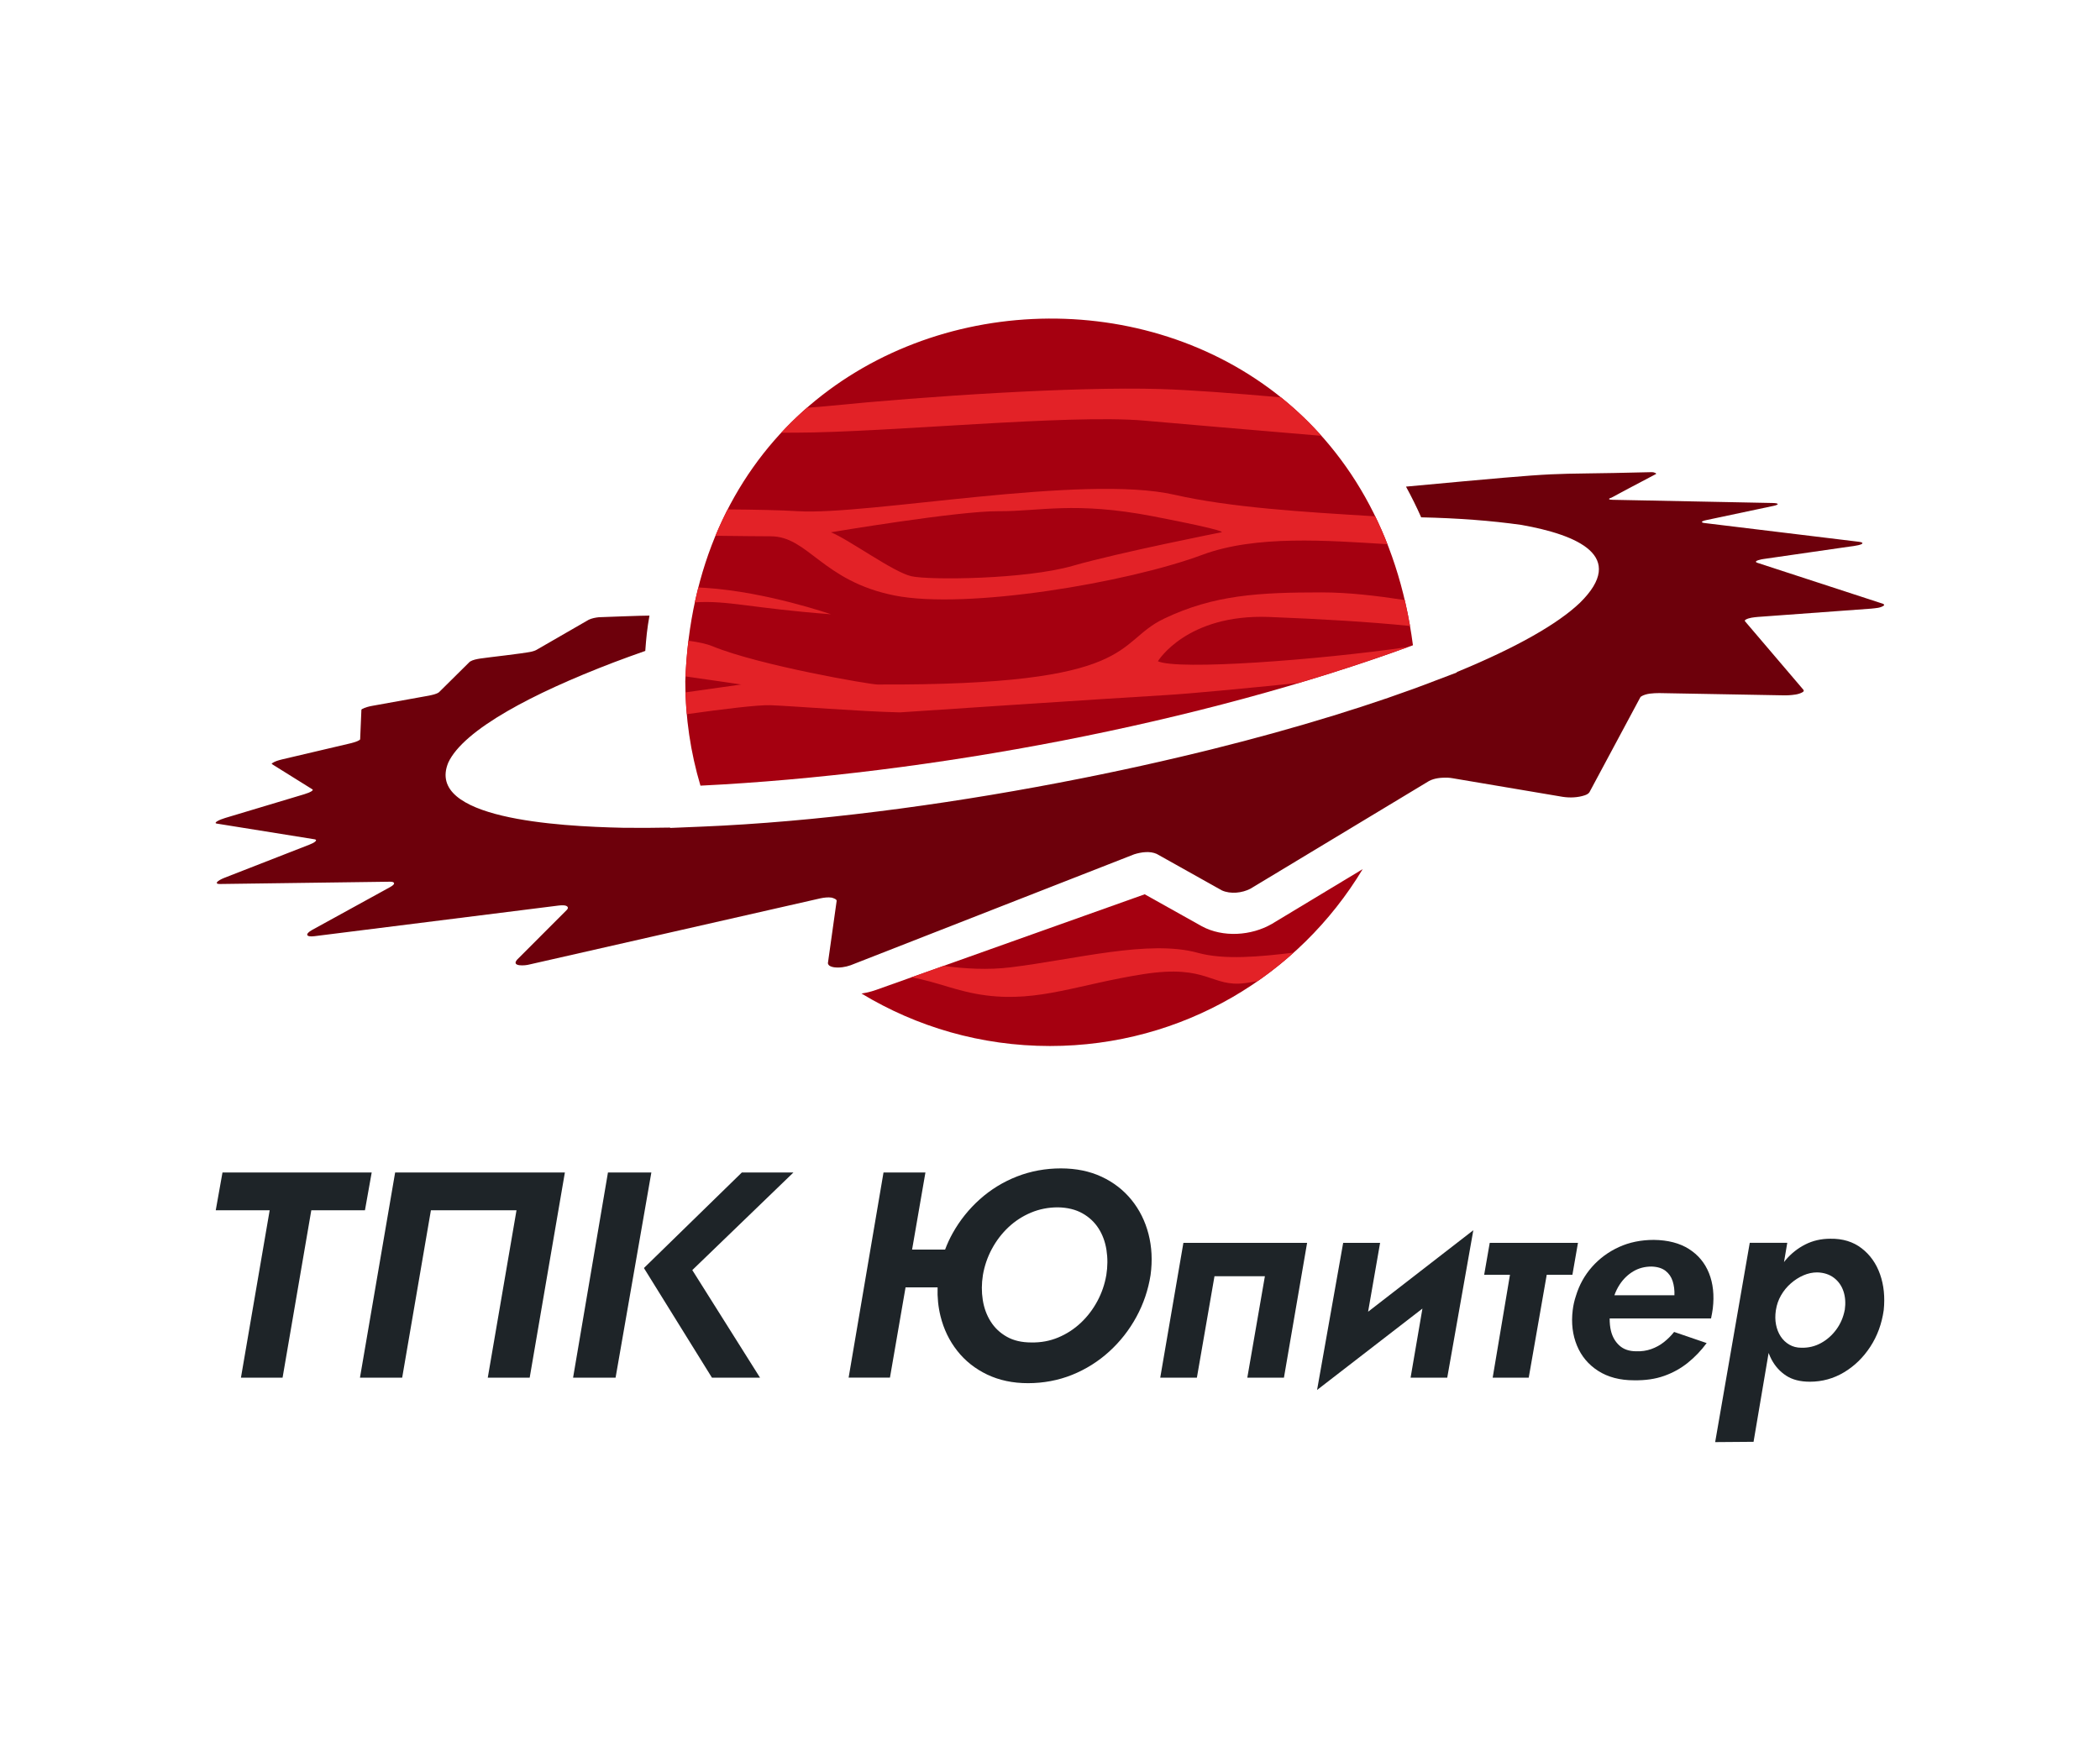 <?xml version="1.0" encoding="UTF-8"?> <svg xmlns="http://www.w3.org/2000/svg" id="Layer_1" data-name="Layer 1" viewBox="0 0 1192.39 1000"><defs><style> .cls-1 { fill: #1e2428; } .cls-2 { fill: #a50010; } .cls-3 { fill: #6d000b; } .cls-4 { fill: #e32227; } </style></defs><g><polygon class="cls-1" points="211.05 665.93 126.33 665.93 122.5 687.4 153.12 687.4 136.81 782.45 160.45 782.45 176.76 687.4 207.22 687.4 211.05 665.93"></polygon><polygon class="cls-1" points="204.39 782.45 228.36 782.45 244.67 687.4 293.27 687.4 276.96 782.45 300.76 782.45 320.74 665.93 224.36 665.93 204.39 782.45"></polygon><polygon class="cls-1" points="421.22 665.93 365.62 720.19 404.24 782.45 431.54 782.45 393.09 721.36 450.51 665.93 421.22 665.93"></polygon><polygon class="cls-1" points="345.2 665.93 325.4 782.45 349.53 782.45 369.84 665.93 345.2 665.93"></polygon><path class="cls-1" d="m642.48,681.49c-4.55-5.6-10.21-9.99-16.98-13.15-6.77-3.16-14.48-4.74-23.14-4.74s-17.06,1.53-24.88,4.58c-7.82,3.05-14.84,7.35-21.06,12.9-6.22,5.55-11.38,11.98-15.48,19.31-1.68,3-3.11,6.11-4.31,9.32h-18.74l7.57-43.78h-23.8l-19.81,116.51h23.47l8.86-51.27h18.19c-.19,5.68.36,11.14,1.66,16.39,1.83,7.38,4.99,13.93,9.49,19.64,4.49,5.72,10.15,10.21,16.98,13.48,6.83,3.27,14.57,4.91,23.22,4.91s17.23-1.58,25.05-4.74c7.82-3.16,14.84-7.57,21.06-13.23,6.21-5.66,11.35-12.21,15.4-19.64,4.05-7.43,6.74-15.37,8.07-23.8,1.11-8.21.72-15.98-1.17-23.3-1.89-7.32-5.11-13.79-9.65-19.39Zm-14.31,42.69c-.89,5.22-2.58,10.15-5.08,14.81s-5.63,8.77-9.4,12.32c-3.78,3.55-8.05,6.33-12.82,8.32-4.77,2-9.88,2.94-15.31,2.83-5.44,0-10.07-1.08-13.9-3.25-3.83-2.16-6.88-5.05-9.15-8.65-2.28-3.6-3.77-7.68-4.49-12.24-.72-4.55-.7-9.26.08-14.15.89-5.21,2.58-10.15,5.08-14.81,2.5-4.66,5.63-8.76,9.4-12.32,3.77-3.55,8.05-6.32,12.82-8.32,4.77-2,9.88-3,15.32-3,5.44.11,10.07,1.25,13.9,3.41,3.83,2.16,6.88,5.02,9.15,8.57,2.27,3.55,3.77,7.63,4.49,12.23.72,4.61.69,9.35-.08,14.23Z"></path><polygon class="cls-1" points="658.79 782.45 679.6 782.45 689.59 724.85 718.21 724.85 708.23 782.45 729.03 782.45 742.18 705.88 671.94 705.88 658.79 782.45"></polygon><polygon class="cls-1" points="783.63 705.88 762.66 705.88 747.84 789.44 807.66 743.22 800.94 782.45 821.75 782.45 836.56 698.72 776.81 745.01 783.63 705.88"></polygon><polygon class="cls-1" points="892.82 724.02 895.98 705.88 845.88 705.88 842.72 724.02 857.37 724.02 847.55 782.45 868.02 782.45 878.24 724.02 892.82 724.02"></polygon><path class="cls-1" d="m958.98,709.37c-5.27-3.33-11.9-5.05-19.89-5.16-7.32,0-13.96,1.36-19.89,4.08-5.94,2.72-11.01,6.47-15.23,11.23-4.22,4.77-7.27,10.27-9.15,16.48-.89,2.66-1.5,5.38-1.83,8.16-.89,7.32-.08,14.01,2.41,20.06,2.5,6.05,6.52,10.85,12.07,14.4,5.55,3.55,12.32,5.33,20.31,5.33,6.43.11,12.15-.72,17.14-2.5,5-1.77,9.49-4.27,13.48-7.49,3.99-3.22,7.54-6.93,10.65-11.15l-18.48-6.32c-1.66,2.11-3.58,4.02-5.74,5.74-2.16,1.72-4.58,3.05-7.24,3.99-2.66.94-5.49,1.36-8.49,1.25-3.99,0-7.18-1.08-9.57-3.25-2.39-2.16-4-4.96-4.83-8.4-.52-2.15-.74-4.49-.72-6.99h57.56c.22-1,.42-2,.58-3,.17-1,.3-1.89.42-2.66.89-7.55.17-14.23-2.16-20.06-2.33-5.83-6.13-10.4-11.4-13.73Zm-42.33,26.3c.78-2.17,1.78-4.24,3.05-6.16,2.05-3.11,4.6-5.58,7.66-7.41,3.05-1.83,6.52-2.75,10.4-2.75,3.33.11,5.96.92,7.91,2.41,1.94,1.5,3.3,3.47,4.08,5.91.77,2.44,1.11,5.11,1,7.99h-34.09Z"></path><path class="cls-1" d="m1067.51,723.77c-2.16-6.16-5.66-11.1-10.49-14.81-4.83-3.72-10.74-5.52-17.73-5.41-5.22,0-9.96,1.08-14.23,3.25-4.27,2.16-7.99,5.11-11.15,8.82-.33.39-.62.81-.94,1.2l1.85-10.94h-21.3l-19.64,113.18,21.8-.17,8.55-50.47c.5,1.3,1.04,2.58,1.69,3.78,2.05,3.83,4.83,6.88,8.32,9.15s7.96,3.41,13.4,3.41c6.99,0,13.45-1.78,19.39-5.33,5.94-3.55,10.9-8.38,14.9-14.48,4-6.1,6.55-13.04,7.66-20.81.77-7.43.08-14.23-2.08-20.39Zm-20.06,20.22c-.78,4.11-2.36,7.8-4.74,11.07-2.39,3.27-5.3,5.86-8.74,7.74-3.44,1.89-7.16,2.77-11.15,2.66-2.55,0-4.83-.58-6.82-1.75-2-1.16-3.64-2.72-4.91-4.66-1.28-1.94-2.16-4.19-2.66-6.74-.49-2.51-.52-5.18-.1-8.01l.08-.46c.46-2.88,1.41-5.58,2.85-8.1,1.5-2.61,3.36-4.88,5.58-6.82,2.22-1.94,4.6-3.47,7.16-4.58,2.55-1.11,5.16-1.67,7.83-1.67,3.77.11,6.93,1.14,9.49,3.08,2.55,1.94,4.35,4.49,5.41,7.66,1.05,3.16,1.3,6.69.75,10.57Z"></path></g><g><path class="cls-2" d="m397.72,446.22c-5.59-18.77-8.61-38.64-8.61-59.22,8.88-262.56,379.16-279.43,413.17-20.51-120.9,44.37-274.42,73.34-404.56,79.73Zm324.41,78.55c-11.7,6.74-27.76,7.78-39.7,1.32,0,0-32.46-18.17-32.46-18.17l-152.35,54.25c-.91.34-2.13.7-3.03.96-1.83.51-3.56.87-5.43,1.16,31.24,18.9,67.86,29.8,107.04,29.8,75.36,0,141.31-40.26,177.53-100.45l-51.6,31.13Z"></path><path class="cls-3" d="m1068.76,342.79l-71.01-23.17c-2.72-1.03,2.85-2.07,3.74-2.15l51.68-7.46c1.22-.17,2.76-.47,3.74-.93.38-.18.58-.37.6-.55.02-.18-.14-.34-.5-.48-.35-.14-.9-.27-1.65-.36l-87.55-10.63c-1.02-.09-2.25-.53-.81-1.13.41-.18,1.2-.4,1.85-.53l38.15-8.08c.67-.13,1.7-.42,2-.61.34-.17.46-.34.38-.49s-.37-.27-.86-.37c-.49-.09-1.17-.16-2.05-.17l-90.71-1.81c-.73-.08-1.72.01-2.12-.39-.07-.11,0-.23.2-.37.21-.13.57-.28,1.08-.42,0,0,17.26-9.3,25.36-13.47.56-.29-1.1-1.09-2.28-1.06-68.95,1.81-37.53-1.24-139.67,8.22,3.12,5.69,6,11.51,8.62,17.44,20.48.45,39.67,1.85,57.09,4.34,31.38,5.6,60.18,17.6,32.98,44.27-12.49,11.88-35.74,25.24-69.7,39.22-.05.02-.1.04-.15.06l.02.24-11.65,4.41c-34.03,13.22-79.03,27.16-126.84,39.04-.29.07-.58.15-.87.22l-4.86,1.19c-.55.13-1.09.27-1.64.4-7.2,1.76-14.53,3.48-21.93,5.18-.15.03-.29.07-.44.1-7.13,1.63-14.35,3.23-21.65,4.79-.35.07-.7.15-1.05.22-7.13,1.52-14.33,3.01-21.57,4.45-.29.06-.57.12-.86.17-67.06,13.35-138.52,23.32-203.01,26.78-.82.04-1.61.08-2.42.12-2.61.13-5.21.26-7.79.37-.65.03-1.31.07-1.96.09l-18.14.76-.06-.21c-9.13.19-18.08.23-26.8.11-37.27-.8-112.29-5.16-99.11-37.02,4.3-9.26,16.26-19.21,33.47-29.17,15.98-9.26,36.71-18.66,60.53-27.76,5.73-2.17,11.7-4.33,17.85-6.49.58-7.82,1.03-12.47,2.38-20.06-3.29-.06-28.71.92-28.71.92-1.96.2-4.01.6-5.78,1.43,0,0-29.75,17.16-29.75,17.16-.74.42-1.74.7-2.62.94-6.48,1.31-23.3,3.06-29.13,3.92-2.06.33-4.25.71-5.98,1.78,0,0-17.56,17.39-17.56,17.39-1.48,1.08-3.8,1.5-5.63,1.9l-32.36,5.83c-1.95.37-3.93.88-5.59,1.76-.28.17-.44.32-.45.44l-.71,16.74c0,.14-.16.31-.44.5-1.32.85-3.34,1.4-4.98,1.81,0,0-38.92,9.15-38.92,9.15-2.12.53-4.04,1.06-5.66,2.18-.23.21-.27.38-.08.5l23.03,14.37c.19.12.21.29.06.49-1.03,1.13-3.15,1.7-4.75,2.25,0,0-44.91,13.48-44.91,13.48-1.82.54-3.27,1.12-4.65,1.94-.46.3-.73.57-.77.79s.14.37.6.45l55.61,8.93c.46.07.72.22.8.41.08.19-.02.44-.3.72-.76.79-2.23,1.42-3.5,1.93,0,0-48.07,18.76-48.07,18.76-1.13.44-2.07.89-2.79,1.31-.72.42-1.22.82-1.48,1.15-.26.34-.27.62-.01.82.26.2.79.3,1.61.29l96.5-1.3c.78,0,1.37.07,1.77.22,1.74.81-.63,2.26-1.72,2.87l-44.18,24.28c-1.05.58-1.81,1.13-2.27,1.62-.46.49-.64.92-.53,1.26.11.34.51.59,1.18.72.67.13,1.62.13,2.84-.02l138.76-17.42c1.09-.14,2.03-.16,2.81-.1,1.88.06,3.33,1.14,1.66,2.71,0,0-28.02,28.05-28.02,28.05-3.75,4.16,4.52,3.52,6.9,2.83l165.13-37.55c2.12-.45,4.48-.75,6.46-.43,1.23.31,2.99,1,2.87,1.84-1.39,9.86-4.97,35.42-4.97,35.42.26,1.51,1.87,2.04,3.47,2.3,3,.41,6.45-.09,9.42-1.15l161.04-63.02c3.99-1.25,8.92-1.96,12.78-.21,0,0,37.02,20.73,37.02,20.73,4.9,2.19,11.46,1.5,16.2-.98,0,0,101.35-61.14,101.35-61.14,3.19-1.72,7.06-2,10.65-1.91.85.04,1.68.13,2.47.26l62.81,10.61c4.14.63,8.66.45,12.61-.89,1.04-.38,2.03-.85,2.6-1.74l28.87-53.88c.09-.16.23-.32.42-.47,2.98-1.82,6.88-1.88,10.33-1.94,0,0,70.85,1.28,70.85,1.28.77.01,1.53,0,2.27-.03,2.95-.2,5.98-.37,8.45-1.87.49-.38.67-.82.26-1.3l-33.1-38.84c-.33-.39-.02-.7.36-.96,1.91-1.09,4.59-1.31,6.81-1.53,0,0,64.49-4.72,64.49-4.72,2.48-.29,5.28-.32,7.21-1.81.34-.64-.36-.87-1.04-1.14Z"></path><g><path class="cls-4" d="m660.87,351.42c-28.44,13.58-13.73,38.03-162.68,37.35-4.26-.02-67.1-10.84-93.63-21.73-3.3-1.36-7.99-2.38-13.67-3.12-.8,6.58-1.35,13.34-1.65,20.26,15.63,2.19,31.57,4.59,31.57,4.59,0,0-14.12,2-31.58,4.47.12,4.16.38,8.29.75,12.38,20.34-2.86,40.49-5.34,47.47-5.09,12.38.45,51.84,3.62,73.51,4.07,0,0,119.16-7.96,151.66-9.86,13.56-.8,42.89-3.63,74.9-6.85,21.38-6.37,42.14-13.19,62.04-20.43-51.43,7.45-130.67,13.33-142.1,8.1,0,0,16.25-26.95,63.19-25.14,28.42,1.1,57.4,2.79,79.97,5.12-.87-5.02-1.88-9.93-3-14.74-15.73-2.38-31.58-4.34-47.2-4.34-35.57,0-61.1,1.36-89.54,14.94Z"></path><path class="cls-4" d="m780.87,293.25c-41.35-2.52-81.86-4.95-114.1-12.27-52.01-11.8-173.97,11.8-213.72,9.36-9.69-.6-23.91-.9-39.87-1.02-2.48,4.83-4.8,9.82-6.93,14.98,14.03.16,25.51.3,31.39.3,21.25,0,29.32,25.43,70.22,33.6,40.89,8.17,132.37-7.26,174.85-23.1,30.39-11.32,71-8.1,105.08-6.02-2.13-5.45-4.44-10.72-6.92-15.82Zm-87.38,9.07s-57.57,11.35-84.48,19.07c-26.9,7.72-81.25,8.17-91.47,5.9-10.23-2.27-35.51-20.89-45.74-24.97,0,0,72.1-12.16,95.24-11.98,23.14.18,43.05-5.72,87.7,2.9,44.66,8.63,38.74,9.08,38.74,9.08Z"></path><path class="cls-4" d="m471.05,230.52c-3.93.39-8.25.75-12.86,1.07-5.08,4.43-9.95,9.15-14.59,14.16,2.8,0,5.51,0,8.09-.01,52.7-.12,154.89-10.58,197.91-6.85,20.48,1.78,60.2,5.25,100.73,8.64-7.15-8.01-14.85-15.3-23.01-21.85-27.03-2.38-51.57-4.21-68.4-4.72-49.12-1.49-134.09,4.17-187.87,9.56Z"></path><path class="cls-4" d="m471.83,348.88s-36.59-12.71-71.03-14.98c-1.39-.09-2.82-.17-4.28-.25-.71,2.78-1.37,5.6-1.99,8.46,18.88-1.23,31.88,3.33,77.29,6.77Z"></path><path class="cls-4" d="m680.08,541.15c-27.75-7.65-69.75,3.82-106.5,8.28-12.53,1.52-25.32.82-37.83-.83l-18.23,6.49c15.34,2.69,25.59,8.11,42.56,10.28,30,3.82,52.5-6.37,89.25-12.11,36.75-5.73,38.25,7.65,57.75,5.1,2.44-.32,4.78-.72,7.1-1.17,7.13-4.95,13.94-10.35,20.38-16.13-19.33,2.34-39.43,4.24-54.48.1Z"></path></g></g></svg> 